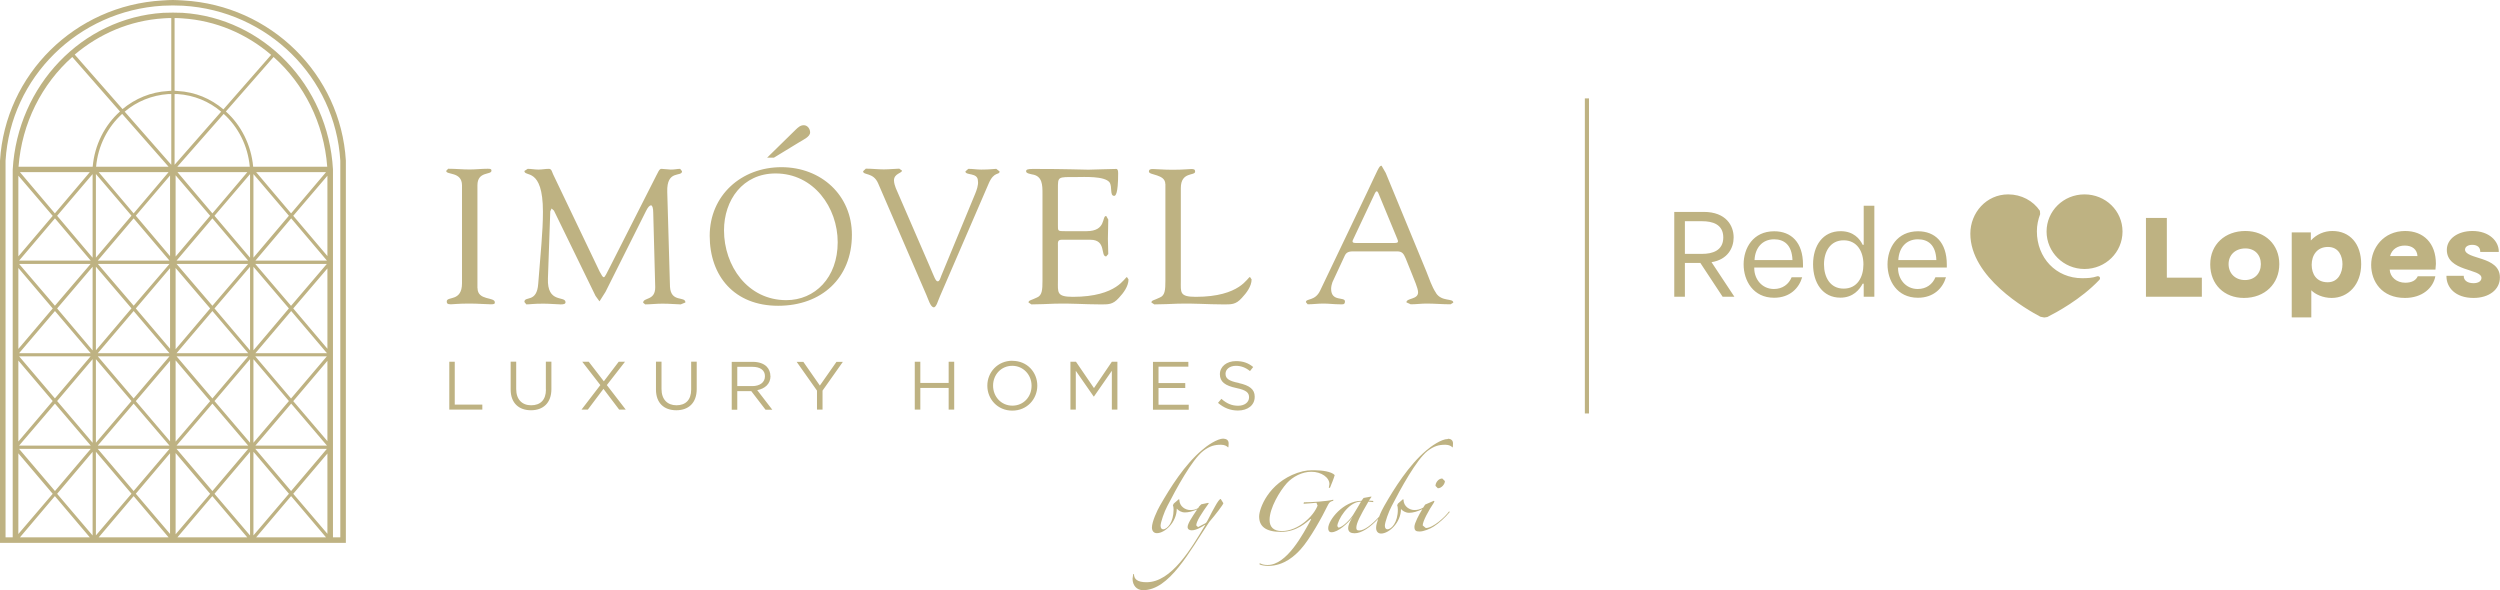 <svg width="305" height="72" viewBox="0 0 305 72" fill="none" xmlns="http://www.w3.org/2000/svg">
<path d="M149.274 53.528C149.675 53.528 149.894 53.752 149.894 54.079C149.894 54.405 149.871 54.63 149.813 54.574C149.71 54.45 149.434 54.259 148.964 54.259C148.16 54.259 147.609 54.405 146.794 55.013C145.416 56.081 143.487 59.659 142.419 61.729C142.04 62.426 141.592 63.731 141.592 64.136C141.592 64.429 141.719 64.575 141.902 64.575C142.408 64.575 143.177 63.731 143.177 62.167C143.177 61.909 143.142 61.763 143.096 61.639L143.2 61.436L143.808 60.907L143.877 60.941C143.877 61.819 144.658 62.224 145.198 62.224C145.542 62.224 145.795 62.201 146.174 61.987L146.3 61.785L146.552 61.526L147.402 61.346L147.471 61.403C146.587 62.629 145.944 63.619 145.944 64.103L146.162 64.305L147.115 63.81C147.322 63.608 147.689 62.708 148.252 61.751C148.527 61.256 148.78 60.874 148.929 60.874L149.251 61.391C149.251 61.538 148.252 62.843 147.54 63.664C145.083 67.354 142.649 72 139.457 72C138.653 72 138.171 71.392 138.171 70.605L138.251 70.054L138.343 70.02C138.343 70.627 138.722 71.032 139.882 71.032C142.913 71.032 145.324 66.938 147.046 64.035H146.989C146.656 64.26 145.955 64.699 145.393 64.699C145.083 64.699 144.888 64.552 144.888 64.294C144.888 63.911 145.37 63.157 146.059 62.145C145.473 62.404 144.991 62.516 144.555 62.516C144.118 62.516 143.762 62.28 143.567 62.055C143.567 63.709 142.109 65.047 141.145 65.047C140.789 65.047 140.536 64.811 140.536 64.35C140.536 63.653 141.179 62.258 141.523 61.672C142.764 59.501 144.532 56.678 146.656 54.9C147.207 54.405 148.481 53.505 149.285 53.505M162.661 61.11V60.964C161.869 61.166 160.009 61.279 159.079 61.279L159.033 61.459H159.079C159.688 61.425 160.216 61.369 160.606 61.335L160.744 61.684C160.25 62.989 158.367 64.789 156.392 64.789C155.37 64.789 154.888 64.294 154.888 63.428C154.888 61.976 156.128 59.917 156.989 58.95C157.713 58.163 158.838 57.555 159.986 57.555C161.203 57.555 162.191 58.252 162.191 59.062L162.122 59.468V59.524L162.259 59.501C162.42 59.096 162.742 58.343 162.834 57.96C162.443 57.521 161.226 57.375 160.48 57.375C159.733 57.375 159.343 57.341 158.275 57.69C154.716 58.939 153.614 62.078 153.614 63.011C153.614 64.17 154.349 64.89 156.289 64.89C158.229 64.89 159.435 63.675 159.871 63.326L159.963 63.349C158.953 65.205 156.989 68.929 154.647 68.929C154.326 68.929 153.97 68.873 153.729 68.726L153.637 68.782L153.66 68.839C153.797 68.963 154.326 69.041 154.716 69.041C156.714 69.041 158.057 67.703 158.689 67.005C159.791 65.79 161.283 63.112 162.041 61.549C162.202 61.256 162.317 61.178 162.673 61.087M176.646 53.528C177.048 53.528 177.266 53.752 177.266 54.079C177.266 54.405 177.255 54.63 177.186 54.574C177.082 54.45 176.818 54.259 176.336 54.259C175.532 54.259 174.981 54.405 174.166 55.013C172.8 56.081 170.859 59.659 169.791 61.729C169.413 62.426 168.953 63.731 168.953 64.136C168.953 64.429 169.08 64.575 169.263 64.575C169.768 64.575 170.538 63.731 170.538 62.167C170.538 61.909 170.503 61.763 170.457 61.639L170.549 61.436L171.158 60.907L171.227 60.941C171.227 61.819 172.007 62.224 172.547 62.224C172.926 62.224 173.19 62.167 173.626 61.931L173.867 61.56L174.924 61.099L175.004 61.133L174.924 61.335C174.315 62.235 173.569 63.596 173.569 64.103L173.948 64.418C174.843 64.418 176.29 63.079 176.795 62.381L176.864 62.471C176.325 63.135 175.509 63.866 174.912 64.237C174.476 64.53 173.661 64.845 173.202 64.845C172.742 64.845 172.559 64.733 172.559 64.271C172.559 63.833 173.11 62.786 173.523 62.123C172.891 62.415 172.386 62.561 171.904 62.561C171.479 62.561 171.112 62.325 170.917 62.1C170.917 63.754 169.458 65.093 168.494 65.093C168.138 65.093 167.885 64.856 167.885 64.395C167.885 64.103 167.989 63.731 168.138 63.292C167.174 64.339 166.106 65.059 165.268 65.059C164.808 65.059 164.475 64.912 164.475 64.418C164.475 64.125 164.648 63.664 165.015 63.079C164.452 63.866 163.212 64.935 162.455 64.935C162.133 64.935 162.041 64.71 162.041 64.44C162.041 63.45 163.901 61.099 166.094 61.099L166.358 60.75L167.288 60.581L167.323 60.615L167.001 61.076L167.518 61.11L167.552 61.256L166.944 61.2C165.911 62.966 165.474 63.844 165.474 64.373C165.474 64.575 165.509 64.721 165.819 64.721C166.427 64.721 167.311 64.058 168.253 63.034C168.448 62.516 168.701 62.021 168.873 61.729C170.113 59.557 171.893 56.734 174.005 54.956C174.568 54.461 175.831 53.561 176.635 53.561M166.037 61.2H166.014C164.487 61.2 163.155 63.495 163.155 64.192L163.293 64.373C163.603 64.373 164.429 63.765 165.049 62.865C165.405 62.314 165.761 61.672 166.037 61.211V61.2ZM175.13 59.276L175.417 59.569C175.865 59.569 176.279 59.074 176.279 58.691L175.957 58.376C175.498 58.376 175.13 58.871 175.13 59.276ZM193.352 50.445H193.857V12.004H193.352V50.445ZM254.308 23.715C251.725 23.715 249.681 25.751 249.681 28.249C249.681 30.746 251.736 32.816 254.308 32.816C256.88 32.816 258.947 30.78 258.947 28.249C258.947 25.718 256.88 23.715 254.308 23.715ZM273.942 28.181C276.342 28.181 278.075 29.835 278.075 32.22C278.075 34.605 276.33 36.349 273.758 36.349C271.37 36.349 269.648 34.718 269.648 32.254C269.648 29.79 271.485 28.181 273.93 28.181M275.825 32.22C275.825 31.084 275.079 30.308 273.942 30.308C272.725 30.308 271.887 31.084 271.887 32.22C271.887 33.356 272.702 34.166 273.885 34.166C275.067 34.166 275.825 33.356 275.825 32.22ZM300.74 30.42C300.74 30.161 301.027 29.869 301.613 29.869C302.279 29.869 302.589 30.218 302.589 30.679V30.735H304.851V30.679C304.851 29.43 303.691 28.181 301.636 28.181C299.856 28.181 298.513 29.137 298.513 30.476C298.513 33.154 302.738 32.749 302.738 33.907C302.738 34.279 302.382 34.549 301.774 34.549C300.901 34.549 300.58 34.11 300.58 33.705V33.649H298.467V33.705C298.467 35.044 299.523 36.349 301.774 36.349C303.657 36.349 304.988 35.336 304.988 33.851C304.988 31.185 300.729 31.703 300.729 30.42M255.87 33.705C255.284 33.907 254.664 33.941 254.033 33.941C250.818 33.941 248.499 31.444 248.499 28.215C248.499 27.484 248.648 26.797 248.9 26.122L248.866 25.718C248.039 24.491 246.604 23.715 244.997 23.715C242.333 23.715 240.381 25.954 240.381 28.508C240.381 33.829 247.224 37.744 248.935 38.644L249.394 38.734L249.773 38.678C250.864 38.126 253.86 36.529 256.122 34.144C256.306 33.941 256.168 33.649 255.847 33.705M264.355 26.584H261.806V36.203H268.626V33.874H264.355V26.584ZM293.426 28.181C295.642 28.181 297.181 29.633 297.181 32.197L297.124 32.895H291.543C291.589 33.795 292.382 34.492 293.438 34.492C294.242 34.492 294.747 34.2 294.965 33.705H297.112C296.848 35.134 295.516 36.349 293.403 36.349C290.579 36.349 289.282 34.346 289.282 32.31C289.282 30.274 290.774 28.181 293.438 28.181M294.931 31.241C294.885 30.431 294.299 29.959 293.38 29.959C292.531 29.959 291.807 30.398 291.589 31.241H294.942H294.931ZM284.551 28.181C286.675 28.181 288.064 29.723 288.064 32.22C288.064 34.718 286.48 36.349 284.459 36.349C283.403 36.349 282.461 35.91 281.979 35.415V38.722H279.591V28.35H281.922V29.34C282.622 28.586 283.552 28.181 284.551 28.181ZM285.78 32.22C285.78 31.286 285.355 30.128 284.011 30.128C282.668 30.128 282.025 31.151 282.025 32.31C282.025 33.39 282.576 34.436 283.977 34.436C285.286 34.436 285.78 33.244 285.78 32.231V32.22ZM211.504 28.969C211.504 30.218 210.804 31.669 208.806 31.984L211.596 36.203H210.161L207.44 32.074H205.557V36.203H204.26V25.852H207.853C210.586 25.852 211.504 27.54 211.504 28.957M207.681 30.971C208.875 30.971 210.241 30.6 210.241 28.969C210.241 27.337 208.875 26.989 207.681 26.989H205.557V30.971H207.681ZM216.453 28.215C218.52 28.215 219.966 29.554 219.966 32.288V32.636H214.019V32.726C214.019 34.042 214.949 35.258 216.419 35.258C217.475 35.258 218.233 34.672 218.577 33.829H219.863C219.484 35.134 218.382 36.326 216.442 36.326C213.881 36.326 212.722 34.234 212.722 32.254C212.722 30.274 213.87 28.215 216.453 28.215ZM218.681 31.725C218.612 29.835 217.624 29.194 216.442 29.194C214.995 29.194 214.122 30.24 214.053 31.725H218.681ZM227.372 25.099H228.67V36.203H227.372V34.605H227.246C226.867 35.325 226.086 36.315 224.525 36.315C222.366 36.315 221.195 34.515 221.195 32.242C221.195 29.97 222.378 28.204 224.559 28.204C226.144 28.204 226.913 29.16 227.246 29.869H227.372V25.099ZM227.338 32.254C227.338 30.69 226.568 29.317 224.927 29.317C223.285 29.317 222.527 30.712 222.527 32.254C222.527 33.795 223.262 35.212 224.927 35.212C226.591 35.212 227.338 33.818 227.338 32.254ZM233.997 28.215C236.064 28.215 237.511 29.554 237.511 32.288V32.636H231.563V32.726C231.563 34.042 232.493 35.258 233.963 35.258C235.019 35.258 235.777 34.672 236.121 33.829H237.407C237.028 35.134 235.926 36.326 233.986 36.326C231.425 36.326 230.277 34.234 230.277 32.254C230.277 30.274 231.425 28.215 234.009 28.215M236.236 31.725C236.167 29.835 235.18 29.194 233.986 29.194C232.539 29.194 231.666 30.24 231.597 31.725H236.236ZM55.491 44.134H54.814V49.972H58.844V49.365H55.48V44.134H55.491ZM66.605 47.531C66.605 48.814 65.905 49.444 64.803 49.444C63.7 49.444 62.977 48.746 62.977 47.464V44.123H62.3V47.52C62.3 49.185 63.31 50.051 64.78 50.051C66.249 50.051 67.271 49.174 67.271 47.464V44.123H66.594V47.52L66.605 47.531ZM76.273 44.134H75.481L73.667 46.519L71.829 44.134H71.037L73.242 46.98L70.945 49.972H71.715L73.621 47.441L75.538 49.972H76.342L74.034 46.98L76.25 44.134H76.273ZM84.322 47.531C84.322 48.814 83.621 49.444 82.531 49.444C81.44 49.444 80.705 48.746 80.705 47.464V44.123H80.028V47.52C80.028 49.185 81.026 50.051 82.507 50.051C83.989 50.051 84.999 49.174 84.999 47.464V44.123H84.322V47.52V47.531ZM94.001 45.877C94.001 46.834 93.323 47.419 92.382 47.599L94.219 49.984H93.392L91.658 47.722H89.948V49.984H89.27V44.145H91.831C92.566 44.145 93.151 44.347 93.53 44.719C93.817 45.011 93.989 45.416 93.989 45.877M91.785 47.104C92.68 47.104 93.323 46.665 93.323 45.911V45.877C93.323 45.18 92.761 44.752 91.796 44.752H89.948V47.104H91.785ZM100.029 47.047L98.008 44.145H97.193L99.673 47.655V49.972H100.35V47.655L102.83 44.145H102.049L100.017 47.047H100.029ZM115.736 46.721H112.28V44.134H111.602V49.972H112.28V47.329H115.736V49.972H116.413V44.134H115.736V46.721ZM123.509 44.021C125.323 44.021 126.551 45.416 126.551 47.047C126.551 48.679 125.311 50.096 123.497 50.096C121.683 50.096 120.455 48.667 120.455 47.07V47.036C120.455 45.439 121.695 44.01 123.509 44.01M125.851 47.047C125.851 45.742 124.852 44.629 123.497 44.629C122.142 44.629 121.155 45.709 121.155 47.047C121.155 48.386 122.142 49.489 123.509 49.489C124.875 49.489 125.851 48.409 125.851 47.07V47.036V47.047ZM133.452 47.329L131.27 44.134H130.593V49.972H131.247V45.236L133.429 48.375H133.463L135.645 45.236V49.972H136.322V44.134H135.645L133.475 47.329H133.452ZM144.979 44.719V44.145H140.662V49.984H145.025V49.376H141.34V47.34H144.601V46.733H141.34V44.73H144.991L144.979 44.719ZM151.134 46.721C149.813 46.462 149.515 46.136 149.515 45.585C149.515 45.068 150.008 44.629 150.778 44.629C151.398 44.629 151.949 44.831 152.5 45.27L152.89 44.775C152.282 44.28 151.662 44.055 150.789 44.055C149.653 44.055 148.826 44.719 148.826 45.653C148.826 46.586 149.457 47.047 150.835 47.34C152.087 47.599 152.385 47.925 152.385 48.476C152.385 49.061 151.857 49.5 151.053 49.5C150.25 49.5 149.63 49.208 149.01 48.656L148.596 49.151C149.308 49.759 150.089 50.085 151.03 50.085C152.213 50.085 153.074 49.444 153.074 48.42V48.386C153.074 47.509 152.466 47.025 151.134 46.733M22.378 0.056C33.033 0.664 41.552 9.056 42.195 19.586V66.229H0V19.609C0.643 9.068 9.151 0.664 19.817 0.056C20.288 0.022 20.713 0 21.103 0C21.494 0 21.907 0.034 22.389 0.056M11.068 54.36L6.705 49.241L2.331 54.36H11.068ZM2.331 54.765L6.705 59.906L11.068 54.765H2.331ZM6.694 48.611L11.057 43.47H2.331L6.705 48.611H6.694ZM11.068 43.087L6.705 37.946L2.331 43.087H11.068ZM6.694 37.305L11.057 32.197H2.331L6.705 37.305H6.694ZM11.068 31.793L6.705 26.64L2.331 31.793H11.068ZM6.694 26.032L10.954 21.004H2.434L6.694 26.032ZM2.239 21.42V31.275L6.43 26.336L2.239 21.431V21.42ZM2.239 32.693V42.57L6.43 37.631L2.239 32.693ZM2.239 43.987V53.865L6.43 48.926L2.239 43.987ZM2.239 65.149L6.43 60.244L2.239 55.305V65.16V65.149ZM10.954 65.554L6.694 60.525L2.434 65.554H10.954ZM11.298 55.125L6.969 60.244L11.298 65.329V55.136V55.125ZM11.298 43.819L6.969 48.926L11.298 54.011V43.819ZM11.298 32.546L6.969 37.631L11.298 42.75V32.557V32.546ZM11.298 21.24L6.969 26.325L11.298 31.444V21.251V21.24ZM11.309 20.34C11.539 17.674 12.779 15.255 14.639 13.601L8.818 6.952C5.121 10.238 2.664 14.996 2.262 20.34H11.321H11.309ZM20.678 43.087L16.304 37.946L11.93 43.087H20.667H20.678ZM11.93 43.47L16.304 48.611L20.678 43.47H11.941H11.93ZM16.304 37.305L20.678 32.197H11.941L16.316 37.305H16.304ZM20.678 31.793L16.304 26.64L11.93 31.793H20.667H20.678ZM16.304 26.032L20.564 21.004H12.044L16.304 26.032ZM11.7 21.24V31.433L16.04 26.314L11.7 21.229V21.24ZM11.7 32.546V42.739L16.04 37.62L11.7 32.535V32.546ZM11.7 43.819V54.011L16.04 48.926L11.7 43.819ZM20.678 54.36L16.304 49.241L11.93 54.36H20.667H20.678ZM11.93 54.765L16.304 59.906L20.678 54.765H11.941H11.93ZM20.747 53.843V44.021L16.568 48.938L20.747 53.843ZM20.747 42.536V32.715L16.568 37.631L20.747 42.547V42.536ZM20.747 31.264V21.409L16.568 26.314L20.747 31.253V31.264ZM20.564 20.34L14.903 13.894C13.135 15.491 11.953 17.786 11.723 20.34H20.564ZM11.7 65.317L16.04 60.233L11.7 55.114V65.306V65.317ZM20.564 65.554L16.304 60.525L12.044 65.554H20.564ZM20.747 65.149V55.294L16.568 60.233L20.747 65.138V65.149ZM20.897 11.475H20.529C18.52 11.621 16.683 12.375 15.213 13.624L20.897 20.104V11.475ZM20.897 2.205C20.598 2.205 20.3 2.205 19.944 2.239C15.845 2.498 12.102 4.129 9.116 6.66L14.949 13.309C16.488 12.026 18.405 11.216 20.506 11.104L20.897 11.07V2.205ZM30.277 54.36L25.914 49.241L21.54 54.36H30.277ZM21.54 54.765L25.914 59.906L30.277 54.765H21.54ZM25.914 48.611L30.277 43.47H21.54L25.914 48.611ZM30.277 43.087L25.914 37.946L21.54 43.087H30.277ZM25.914 37.305L30.277 32.197H21.54L25.914 37.305ZM30.277 31.793L25.914 26.64L21.54 31.793H30.277ZM25.914 26.032L30.174 21.004H21.654L25.914 26.032ZM30.472 20.34C30.243 17.786 29.06 15.491 27.292 13.894L21.631 20.34H30.472ZM33.067 6.683C30.082 4.129 26.328 2.498 22.229 2.239C21.884 2.205 21.597 2.205 21.299 2.205V11.07L21.689 11.104C23.79 11.216 25.719 12.037 27.258 13.342L33.079 6.694L33.067 6.683ZM21.299 11.475V20.104L26.982 13.624C25.512 12.375 23.675 11.61 21.666 11.475H21.299ZM21.425 21.386V31.297L25.639 26.325L21.425 21.386ZM21.425 32.693V42.604L25.639 37.631L21.425 32.693ZM21.425 43.965V53.876L25.639 48.938L21.425 43.965ZM21.425 65.183L25.639 60.244L21.425 55.271V65.183ZM30.162 65.554L25.903 60.525L21.643 65.554H30.162ZM30.507 55.125L26.167 60.244L30.507 65.329V55.136V55.125ZM30.507 43.819L26.167 48.926L30.507 54.011V43.819ZM30.507 32.546L26.167 37.631L30.507 42.75V32.557V32.546ZM30.507 21.24L26.167 26.325L30.507 31.444V21.251V21.24ZM30.886 20.34H39.922C39.52 14.996 37.074 10.226 33.377 6.952L27.556 13.601C29.405 15.255 30.645 17.674 30.886 20.34ZM39.887 54.36L35.524 49.241L31.161 54.36H39.899H39.887ZM31.15 54.765L35.513 59.906L39.876 54.765H31.138H31.15ZM35.249 48.926L30.92 43.819V54.011L35.249 48.926ZM35.513 48.611L39.876 43.47H31.138L35.501 48.611H35.513ZM35.249 37.631L30.92 32.546V42.739L35.249 37.62V37.631ZM39.887 43.087L35.524 37.946L31.161 43.087H39.899H39.887ZM35.513 37.305L39.876 32.197H31.138L35.501 37.305H35.513ZM35.249 26.325L30.92 21.24V31.433L35.249 26.314V26.325ZM39.887 31.793L35.524 26.64L31.161 31.793H39.899H39.887ZM35.513 26.032L39.773 21.004H31.253L35.513 26.032ZM30.92 65.317L35.249 60.233L30.92 55.114V65.306V65.317ZM39.773 65.554L35.513 60.525L31.253 65.554H39.773ZM39.945 55.328L35.777 60.244L39.945 65.126V55.339V55.328ZM39.945 44.021L35.777 48.938L39.945 53.82V44.032V44.021ZM39.945 32.749L35.777 37.631L39.945 42.547V32.76V32.749ZM39.945 21.442L35.777 26.325L39.945 31.241V21.454V21.442ZM41.518 19.609C40.898 9.439 32.654 1.305 22.332 0.698C21.873 0.698 21.471 0.664 21.092 0.664C20.713 0.664 20.311 0.698 19.852 0.698C9.541 1.305 1.297 9.439 0.677 19.609V65.554H1.55V20.689C2.147 10.406 10.035 2.205 19.898 1.564C20.77 1.53 21.402 1.53 22.274 1.564C32.137 2.205 40.037 10.395 40.622 20.655V65.554H41.518V19.609ZM58.247 35.156V22.601C58.247 20.858 59.958 21.375 59.958 20.824C59.958 20.644 59.889 20.587 59.51 20.587C58.775 20.587 58.04 20.677 57.294 20.677C56.41 20.677 55.56 20.587 54.676 20.587L54.435 20.846C54.435 21.375 56.341 20.902 56.364 22.59V34.56C56.364 36.855 54.504 36.101 54.504 36.776C54.504 37.001 54.572 37.125 55.009 37.125C55.342 37.125 55.836 37.035 57.294 37.035C58.316 37.035 59.349 37.125 59.889 37.125C60.29 37.125 60.371 37.069 60.371 36.889C60.371 36.191 58.258 36.709 58.258 35.145M83.047 37.136L83.621 36.9C83.621 36.09 81.853 36.956 81.738 34.987L81.405 23.422C81.313 20.633 83.208 21.645 83.208 20.891L82.978 20.599C82.599 20.599 82.381 20.689 81.83 20.689L80.705 20.599C80.418 20.565 80.234 21.15 80.085 21.386L74.413 32.569C74.034 33.322 73.793 33.818 73.678 33.818C73.517 33.818 73.425 33.615 73.15 33.12L67.478 21.262C67.352 21.004 67.306 20.599 66.973 20.599C66.537 20.599 66.112 20.689 65.687 20.689C65.262 20.689 64.814 20.599 64.378 20.599L63.976 20.858C63.976 21.645 66.238 20.329 66.238 25.83C66.238 28.305 65.951 30.791 65.664 34.605C65.503 37.013 63.976 36.056 63.976 36.844L64.217 37.136C64.642 37.136 65.044 37.046 66.295 37.046C67.007 37.046 68.075 37.136 68.397 37.136C68.718 37.136 68.994 37.102 68.994 36.877C68.994 36.034 66.732 37.08 66.847 33.975L67.133 25.785L67.294 25.436L67.581 25.695L72.656 36.101L73.138 36.765L73.873 35.606L78.81 25.751C79.052 25.256 79.258 25.054 79.43 25.054C79.58 25.054 79.695 25.369 79.695 25.954L79.936 35.021C79.959 36.731 78.466 36.248 78.466 36.934L78.719 37.136C79.316 37.136 80.085 37.046 80.82 37.046C81.773 37.046 82.611 37.136 83.059 37.136M97.514 17.348C97.916 17.089 98.835 16.706 98.835 16.155C98.835 15.716 98.513 15.277 98.065 15.277C97.64 15.277 97.376 15.536 97.089 15.806L93.587 19.238H94.414L97.514 17.348ZM95.333 20.396C100.201 20.396 103.932 23.828 103.932 28.654C103.932 33.907 100.247 37.305 94.931 37.305C89.615 37.305 86.584 33.705 86.584 28.766C86.584 23.828 90.453 20.396 95.333 20.396ZM102.199 29.554C102.199 25.312 99.271 21.161 94.621 21.161C90.614 21.161 88.329 24.413 88.329 28.102C88.329 32.434 91.211 36.619 95.93 36.619C99.409 36.619 102.199 33.885 102.199 29.554ZM113.887 37.508C114.243 37.508 114.415 36.72 114.679 36.135L120.615 22.399C121.281 20.835 121.947 21.409 121.947 20.914L121.545 20.599C121.212 20.599 120.856 20.689 119.708 20.689C119.18 20.689 118.663 20.599 118.135 20.599L117.779 20.914C117.779 21.442 119.306 21.004 119.306 22.073C119.398 22.567 119.111 23.299 118.973 23.636L114.829 33.66C114.714 33.953 114.633 34.324 114.404 34.324C114.14 34.324 113.979 33.773 113.451 32.557L109.283 22.939C109.191 22.703 109.065 22.32 109.065 22.005C109.065 21.161 110.064 21.128 110.041 20.812L109.708 20.576C109.375 20.576 108.468 20.666 107.825 20.666C107.113 20.666 106.378 20.576 105.632 20.576L105.299 20.891C105.299 21.42 106.539 20.981 107.136 22.376L113.026 36C113.244 36.495 113.531 37.485 113.91 37.485M137.505 33.795C137.195 33.795 136.38 36.214 130.88 36.214C128.882 36.214 129.066 35.663 129.066 34.267V29.97C129.066 29.621 128.997 29.25 129.502 29.25H133.027C135.025 29.25 134.221 31.286 134.956 31.286L135.209 30.994C135.209 30.352 135.163 29.745 135.163 29.137C135.163 28.418 135.209 27.596 135.209 26.786L134.956 26.348C134.382 26.348 135.025 28.204 132.545 28.204H129.973C129.02 28.204 129.066 28.204 129.066 27.416V23.085C129.066 21.51 129.02 21.6 131.305 21.6C132.258 21.6 134.738 21.454 135.358 22.241C135.737 22.793 135.358 23.895 135.932 23.895C136.081 23.895 136.414 23.726 136.414 21.139C136.414 20.846 136.368 20.61 136.184 20.61C135.45 20.61 133.245 20.7 132.774 20.7C131.776 20.7 130.535 20.61 126.023 20.61C125.323 20.61 125.185 20.7 125.185 20.902C125.185 21.161 125.713 21.218 125.897 21.274C127.183 21.454 127.183 22.579 127.183 23.625V34.256C127.183 35.359 127.137 36.034 126.517 36.292C125.759 36.664 125.518 36.608 125.472 36.9L125.828 37.136C126.781 37.136 127.78 37.08 128.733 37.046C130.547 36.99 132.35 37.136 134.164 37.136C135.209 37.136 135.737 37.193 136.494 36.349C137.069 35.741 137.677 34.92 137.677 34.087L137.482 33.795H137.505ZM142.178 22.433V34.256C142.178 35.359 142.132 36.034 141.512 36.292C140.754 36.664 140.513 36.608 140.467 36.9L140.823 37.136C141.788 37.136 142.775 37.08 143.739 37.046C145.554 36.99 147.356 37.136 149.17 37.136C150.215 37.136 150.743 37.193 151.501 36.349C152.075 35.741 152.695 34.92 152.695 34.087L152.5 33.795C152.19 33.795 151.375 36.214 145.875 36.214C143.877 36.214 144.061 35.663 144.061 34.267V22.939C144.061 20.902 145.806 21.488 145.806 20.936C145.806 20.677 145.668 20.621 145.347 20.621C144.991 20.621 144.417 20.711 143.062 20.711C141.891 20.711 141.156 20.621 140.651 20.621C140.341 20.621 140.169 20.677 140.169 20.936C140.169 21.398 142.166 21.229 142.166 22.444M175.199 35.764C175.911 36.844 177.3 36.349 177.3 36.922L176.967 37.125C175.992 37.125 175.016 37.035 174.04 37.035C173.397 37.035 172.754 37.125 172.111 37.125L171.583 36.889C171.583 36.337 173.006 36.574 173.006 35.663C173.006 35.167 172.513 34.099 172.271 33.458L171.502 31.545C171.261 31.016 171.123 30.668 170.457 30.668H165.21C164.762 30.668 164.326 30.668 164.085 31.14L162.558 34.425C162.489 34.605 162.397 34.954 162.397 35.235C162.397 36.866 164.085 36.157 164.085 36.776C164.085 37.215 163.752 37.125 163.442 37.125C162.776 37.125 162.11 37.035 161.444 37.035C160.778 37.035 160.158 37.125 159.538 37.125L159.32 36.866C159.32 36.371 160.445 36.776 161.065 35.438L166.76 23.524C168.161 20.587 168.241 20.216 168.551 20.216L169.057 21.094L174.017 33.12C174.373 33.986 174.66 34.954 175.211 35.764M170.48 29.171L168.15 23.535C168.023 23.276 167.908 23.276 167.759 23.535L165.072 29.239C164.912 29.554 165.072 29.644 165.382 29.644H170.101C170.63 29.644 170.607 29.497 170.48 29.171Z" fill="#BEB282"/>
</svg>
